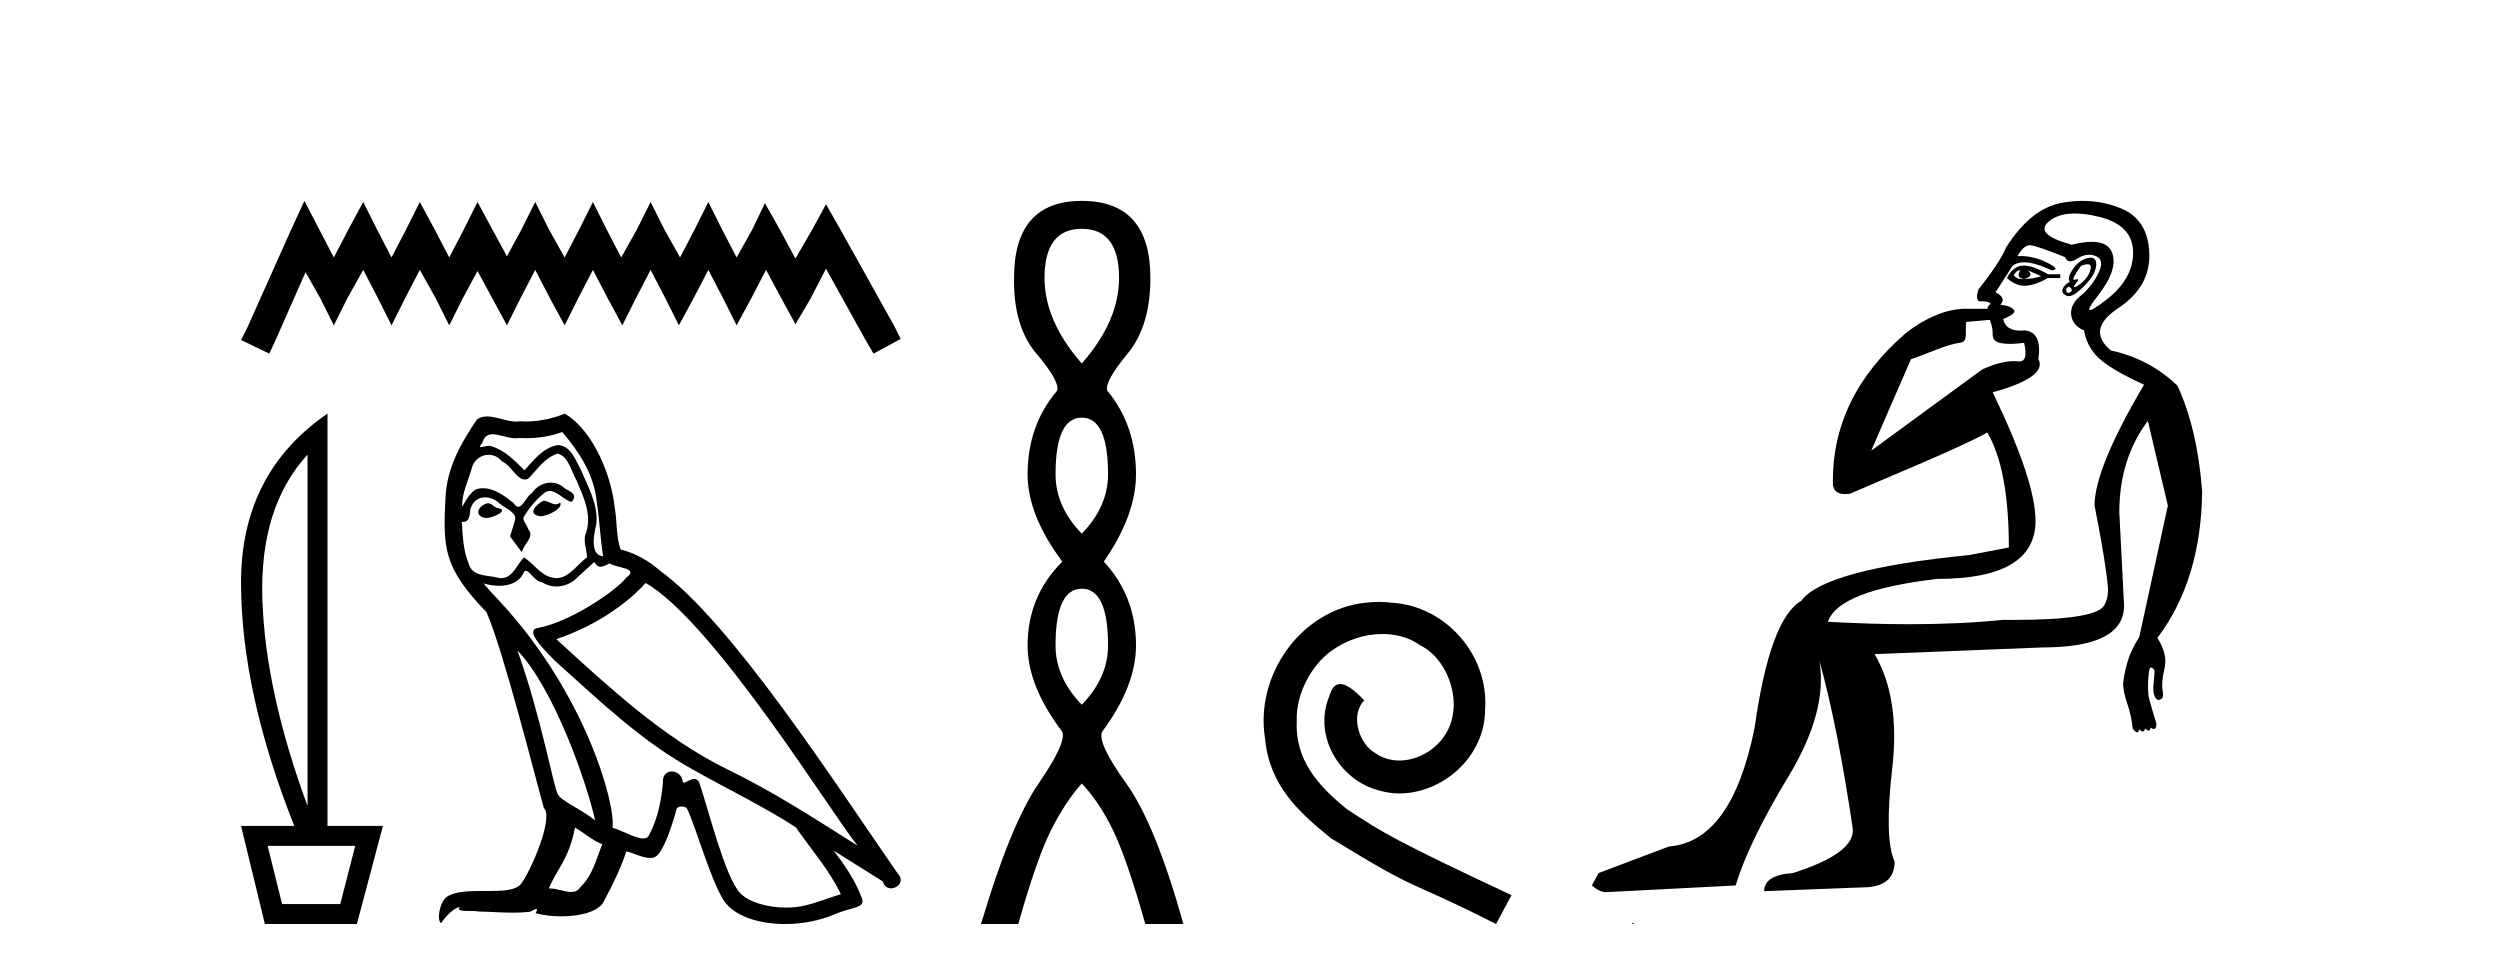 <?xml version='1.0' encoding='UTF-8' standalone='yes'?><svg xmlns='http://www.w3.org/2000/svg' xmlns:xlink='http://www.w3.org/1999/xlink' width='105.0' height='41.0' ><path d='M 12.785 8.437 L 12.215 9.672 L 10.409 13.712 L 10.124 14.282 L 11.312 14.852 L 11.597 14.234 L 12.833 11.431 L 13.451 12.524 L 14.021 13.664 L 14.591 12.524 L 15.256 11.336 L 15.874 12.524 L 16.444 13.664 L 17.015 12.524 L 17.632 11.336 L 18.298 12.524 L 18.868 13.664 L 19.438 12.524 L 20.056 11.383 L 20.674 12.524 L 21.291 13.664 L 21.862 12.524 L 22.479 11.336 L 23.097 12.524 L 23.715 13.664 L 24.285 12.524 L 24.903 11.336 L 25.521 12.524 L 26.138 13.664 L 26.709 12.524 L 27.326 11.336 L 27.944 12.524 L 28.514 13.664 L 29.132 12.524 L 29.75 11.336 L 30.368 12.524 L 30.938 13.664 L 31.556 12.524 L 32.174 11.336 L 32.839 12.571 L 33.409 13.617 L 34.027 12.571 L 34.692 11.288 L 36.355 14.282 L 36.688 14.852 L 37.828 14.234 L 37.543 13.664 L 35.262 9.577 L 34.692 8.579 L 34.122 9.625 L 33.409 10.86 L 32.744 9.625 L 32.126 8.532 L 31.603 9.625 L 30.938 10.813 L 30.32 9.625 L 29.75 8.484 L 29.18 9.625 L 28.562 10.813 L 27.897 9.625 L 27.326 8.484 L 26.756 9.625 L 26.091 10.813 L 25.473 9.625 L 24.903 8.484 L 24.333 9.625 L 23.715 10.813 L 23.05 9.625 L 22.479 8.484 L 21.909 9.625 L 21.291 10.765 L 20.674 9.625 L 20.056 8.484 L 19.486 9.625 L 18.868 10.813 L 18.25 9.625 L 17.632 8.484 L 17.062 9.625 L 16.444 10.813 L 15.827 9.625 L 15.256 8.484 L 14.639 9.625 L 14.021 10.813 L 13.403 9.625 L 12.785 8.437 Z' style='fill:#000000;stroke:none' /><path d='M 12.917 19.093 L 12.917 33.851 Q 11.148 29.056 11.02 25.18 Q 10.892 21.305 12.917 19.093 ZM 14.919 35.527 L 14.291 37.971 L 11.847 37.971 L 11.241 35.527 ZM 13.755 17.371 Q 10.124 19.861 10.124 24.459 Q 10.124 29.056 12.359 34.689 L 10.124 34.689 L 11.125 38.809 L 14.989 38.809 L 16.083 34.689 L 13.755 34.689 L 13.755 17.371 Z' style='fill:#000000;stroke:none' /><path d='M 22.828 21.029 C 22.506 21.184 22.113 21.613 22.709 21.684 C 22.995 21.672 23.65 21.374 23.531 21.1 L 23.531 21.1 C 23.469 21.159 23.406 21.18 23.343 21.18 C 23.174 21.18 23.001 21.029 22.828 21.029 ZM 20.48 21.136 C 20.087 21.231 19.884 21.66 20.385 21.756 C 20.393 21.756 20.402 21.757 20.411 21.757 C 20.699 21.757 21.484 21.408 20.838 21.327 C 20.731 21.255 20.623 21.136 20.48 21.136 ZM 23.614 18.145 C 24.317 18.967 24.937 19.921 25.056 21.017 C 25.175 21.803 25.211 22.59 25.33 23.364 C 24.77 23.317 24.937 22.447 25.044 22.03 C 25.139 21.208 24.699 20.445 24.389 19.718 C 24.174 19.325 23.972 18.705 23.424 18.693 C 22.816 18.801 22.423 19.313 22.029 19.754 C 21.624 19.349 21.195 18.908 20.635 18.741 C 20.606 18.73 20.573 18.726 20.538 18.726 C 20.413 18.726 20.266 18.781 20.198 18.781 C 20.14 18.781 20.141 18.74 20.266 18.586 C 20.341 18.319 20.499 18.24 20.693 18.24 C 20.977 18.24 21.339 18.408 21.645 18.408 C 21.691 18.408 21.736 18.404 21.779 18.395 C 21.88 18.401 21.981 18.404 22.081 18.404 C 22.602 18.404 23.125 18.325 23.614 18.145 ZM 23.424 19.051 C 23.888 19.17 23.996 19.813 24.222 20.195 C 24.508 20.862 24.853 21.589 24.627 22.34 C 24.448 22.697 24.675 23.15 24.651 23.412 C 24.253 23.691 23.904 24.28 23.377 24.28 C 23.319 24.28 23.259 24.273 23.197 24.258 C 22.673 24.151 22.411 23.65 22.006 23.412 C 21.712 23.695 21.539 24.282 21.056 24.282 C 20.989 24.282 20.917 24.271 20.838 24.246 C 20.397 24.151 19.813 24.199 19.682 23.662 C 19.455 23.114 19.432 22.506 19.396 21.911 L 19.396 21.911 C 19.422 21.916 19.446 21.918 19.469 21.918 C 19.71 21.918 19.732 21.638 19.753 21.398 C 19.846 21.049 20.096 20.888 20.373 20.888 C 20.561 20.888 20.76 20.961 20.933 21.1 C 21.136 21.327 21.755 21.505 21.624 21.863 C 21.565 22.077 21.493 22.304 21.422 22.53 L 21.922 23.198 C 21.97 22.852 22.482 22.566 22.184 22.22 C 22.137 22.066 21.958 21.863 21.982 21.744 C 22.196 21.362 22.482 21.029 22.816 20.743 C 22.906 20.655 22.997 20.621 23.089 20.621 C 23.409 20.621 23.73 21.039 24.007 21.077 C 24.281 20.779 23.984 20.659 23.71 20.505 C 23.54 20.344 23.335 20.271 23.13 20.271 C 22.832 20.271 22.535 20.427 22.351 20.695 C 22.125 20.831 21.967 21.284 21.768 21.284 C 21.706 21.284 21.639 21.239 21.565 21.124 C 21.201 20.833 20.765 20.506 20.288 20.506 C 20.218 20.506 20.147 20.513 20.075 20.528 C 19.738 20.598 19.435 21.28 19.409 21.28 C 19.409 21.28 19.408 21.28 19.408 21.279 C 19.396 20.719 19.658 20.219 19.813 19.67 C 19.899 19.31 20.208 19.102 20.523 19.102 C 20.729 19.102 20.937 19.191 21.088 19.384 C 21.443 19.516 21.703 20.139 22.036 20.139 C 22.095 20.139 22.156 20.12 22.22 20.076 C 22.589 19.682 22.887 19.218 23.424 19.051 ZM 21.731 27.321 C 23.245 28.882 24.639 32.838 24.996 34.458 C 24.413 33.982 23.614 33.672 23.435 33.374 C 23.245 33.064 22.72 30.049 21.731 27.321 ZM 27.118 24.484 C 29.977 26.129 34.958 34.22 36.019 35.519 C 34.231 34.387 32.468 33.243 30.549 32.313 C 27.856 30.991 25.557 28.846 23.364 26.844 C 25.175 26.236 26.474 25.211 27.118 24.484 ZM 24.15 34.756 C 24.532 34.983 24.877 35.292 25.294 35.459 C 25.044 36.079 24.889 36.77 24.377 37.258 C 24.281 37.413 24.143 37.462 23.986 37.462 C 23.715 37.462 23.386 37.316 23.111 37.316 C 23.091 37.316 23.073 37.317 23.054 37.318 C 23.388 36.484 23.888 36.115 24.15 34.756 ZM 24.961 23.603 C 25.033 23.752 25.125 23.801 25.223 23.801 C 25.351 23.801 25.489 23.716 25.604 23.662 C 25.89 23.865 26.879 23.841 26.295 24.27 C 25.926 24.77 23.952 26.135 22.58 26.376 C 21.988 26.48 22.983 27.416 23.304 27.749 C 25.163 29.418 26.986 31.181 29.215 32.385 C 30.609 33.171 32.075 33.874 33.421 34.744 C 34.065 35.674 34.827 36.532 35.316 37.556 C 34.827 37.699 34.351 37.902 33.85 38.021 C 33.586 38.088 33.3 38.119 33.013 38.119 C 32.226 38.119 31.435 37.884 31.086 37.509 C 30.442 36.83 29.739 33.934 29.37 32.873 C 29.317 32.754 29.243 32.714 29.162 32.714 C 29.001 32.714 28.814 32.872 28.722 32.872 C 28.703 32.872 28.688 32.865 28.679 32.85 C 28.655 32.556 28.429 32.401 28.218 32.401 C 28.009 32.401 27.815 32.553 27.844 32.873 C 27.773 33.624 27.63 34.375 27.272 35.054 C 27.229 35.17 27.137 35.214 27.017 35.214 C 26.678 35.214 26.11 34.865 25.723 34.768 C 25.878 33.851 24.627 29.156 20.957 25.223 C 20.829 25.084 20.269 24.495 20.318 24.495 C 20.324 24.495 20.338 24.503 20.361 24.52 C 20.549 24.569 20.761 24.603 20.97 24.603 C 21.372 24.603 21.766 24.479 21.97 24.103 C 22.001 24.01 22.04 23.974 22.085 23.974 C 22.248 23.974 22.495 24.449 22.756 24.449 C 22.946 24.575 23.157 24.633 23.368 24.633 C 23.714 24.633 24.056 24.477 24.293 24.21 C 24.52 24.008 24.734 23.805 24.961 23.603 ZM 23.721 17.371 C 23.347 17.537 22.691 17.703 22.102 17.703 C 22.017 17.703 21.932 17.7 21.851 17.692 C 21.795 17.702 21.738 17.707 21.681 17.707 C 21.28 17.707 20.848 17.491 20.46 17.491 C 20.312 17.491 20.17 17.523 20.039 17.609 C 19.384 18.562 18.788 19.623 18.717 20.802 C 18.586 23.066 18.645 23.853 20.433 25.712 C 21.136 27.309 22.446 32.516 22.84 33.934 C 23.269 34.339 22.303 36.555 21.898 37.104 C 21.678 37.407 21.097 37.422 20.473 37.422 C 20.405 37.422 20.337 37.422 20.268 37.422 C 19.707 37.422 19.139 37.434 18.788 37.652 C 18.455 37.866 18.335 38.665 18.526 38.772 C 18.705 38.498 19.062 38.128 19.313 38.093 L 19.313 38.093 C 19.074 38.343 19.908 38.224 20.087 38.283 C 20.569 38.291 21.056 38.332 21.546 38.332 C 21.782 38.332 22.019 38.322 22.256 38.295 C 22.363 38.248 22.478 38.175 22.528 38.175 C 22.567 38.175 22.567 38.219 22.494 38.355 C 22.831 38.443 23.21 38.487 23.581 38.487 C 24.414 38.487 25.205 38.264 25.378 37.819 C 25.735 37.163 26.069 36.472 26.307 35.757 C 26.611 35.822 26.994 36.036 27.301 36.036 C 27.39 36.036 27.474 36.017 27.546 35.972 C 27.88 35.745 28.226 34.685 28.416 33.982 C 28.435 33.909 28.534 33.873 28.634 33.873 C 28.731 33.873 28.828 33.906 28.857 33.97 C 29.215 34.685 29.811 36.877 30.383 37.795 C 30.814 38.475 31.86 38.809 32.973 38.809 C 33.674 38.809 34.401 38.677 35.018 38.414 C 35.792 38.081 36.364 38.152 36.198 37.723 C 35.935 37.008 35.483 36.329 35.006 35.721 L 35.006 35.721 C 35.697 36.15 36.388 36.591 37.079 37.02 C 37.136 37.228 37.28 37.31 37.426 37.31 C 37.708 37.31 38.001 37.004 37.711 36.698 C 35.006 32.79 30.704 26.129 27.725 23.972 C 27.249 23.555 26.689 23.233 26.069 23.078 C 25.866 22.554 25.926 21.851 25.807 21.255 C 25.688 20.076 24.973 18.121 23.721 17.371 Z' style='fill:#000000;stroke:none' /><path d='M 45.435 9.61 Q 47 9.61 47 11.673 Q 47 13.487 45.435 15.265 Q 43.871 13.487 43.871 11.673 Q 43.871 9.61 45.435 9.61 ZM 45.435 17.541 Q 46.538 17.541 46.538 19.924 Q 46.538 21.276 45.435 22.414 Q 44.333 21.276 44.333 19.924 Q 44.333 17.541 45.435 17.541 ZM 45.435 24.726 Q 46.538 24.726 46.538 27.108 Q 46.538 28.46 45.435 29.598 Q 44.333 28.46 44.333 27.108 Q 44.333 24.726 45.435 24.726 ZM 45.435 8.437 Q 42.59 8.437 42.59 11.673 Q 42.555 13.7 43.533 14.856 Q 44.511 16.012 44.404 16.403 Q 43.159 17.862 43.159 19.924 Q 43.159 21.631 44.617 23.588 Q 43.159 25.046 43.159 27.108 Q 43.159 28.816 44.617 30.736 Q 44.795 31.198 43.622 32.906 Q 42.448 34.613 41.203 38.809 L 42.768 38.809 Q 43.55 36.035 44.155 34.844 Q 44.76 33.652 45.435 32.906 Q 46.147 33.652 46.734 34.844 Q 47.32 36.035 48.103 38.809 L 49.703 38.809 Q 48.53 34.613 47.303 32.906 Q 46.076 31.198 46.289 30.736 Q 47.712 28.816 47.712 27.108 Q 47.712 25.046 46.36 23.588 Q 47.712 21.631 47.712 19.924 Q 47.712 17.862 46.502 16.403 Q 46.396 16.012 47.356 14.856 Q 48.316 13.7 48.316 11.673 Q 48.316 8.437 45.435 8.437 Z' style='fill:#000000;stroke:none' /><path d='M 57.914 25.279 C 57.726 25.279 57.538 25.297 57.35 25.314 C 54.634 25.604 52.704 28.354 53.131 31.019 C 53.319 33.001 54.549 34.111 55.898 35.205 C 59.913 37.665 58.785 36.759 62.834 38.809 L 63.483 37.596 C 58.666 35.341 58.085 34.983 56.582 33.992 C 55.352 33.001 54.378 31.908 54.463 30.251 C 54.429 29.106 55.112 27.927 55.881 27.364 C 56.496 26.902 57.282 26.629 58.051 26.629 C 58.632 26.629 59.178 26.766 59.657 27.107 C 60.869 27.705 61.536 29.687 60.647 30.934 C 60.237 31.532 59.503 31.942 58.768 31.942 C 58.409 31.942 58.051 31.839 57.743 31.617 C 57.128 31.276 56.667 30.08 57.299 29.414 C 57.009 29.106 56.599 28.73 56.291 28.73 C 56.086 28.73 55.932 28.884 55.83 29.243 C 55.147 30.883 56.24 32.745 57.88 33.189 C 58.17 33.274 58.461 33.326 58.751 33.326 C 60.63 33.326 62.373 31.754 62.373 29.807 C 62.544 27.534 60.733 25.45 58.461 25.314 C 58.29 25.297 58.102 25.279 57.914 25.279 Z' style='fill:#000000;stroke:none' /><path d='M 84.817 11.353 C 84.818 11.353 84.82 11.353 84.821 11.353 C 84.832 11.353 84.842 11.355 84.852 11.358 C 84.719 11.572 84.772 11.692 85.012 11.718 C 85.305 11.638 85.359 11.518 85.172 11.358 L 85.172 11.358 C 85.359 11.438 85.545 11.518 85.732 11.598 C 85.492 11.678 85.252 11.718 85.012 11.718 C 84.981 11.723 84.951 11.725 84.922 11.725 C 84.778 11.725 84.661 11.67 84.572 11.558 C 84.663 11.421 84.745 11.353 84.817 11.353 ZM 85.007 11.155 C 84.981 11.155 84.956 11.156 84.932 11.158 C 84.665 11.185 84.452 11.358 84.292 11.678 C 84.532 11.894 84.778 12.002 85.028 12.002 C 85.056 12.002 85.084 12.001 85.112 11.998 C 85.392 11.971 85.692 11.865 86.012 11.678 L 86.532 11.678 L 86.532 11.518 L 86.012 11.518 C 85.601 11.277 85.267 11.155 85.009 11.155 C 85.009 11.155 85.008 11.155 85.007 11.155 ZM 87.677 11.097 C 87.783 11.097 87.828 11.151 87.811 11.258 C 87.785 11.432 87.705 11.591 87.571 11.738 C 87.438 11.885 87.311 11.985 87.191 12.038 C 87.159 12.052 87.136 12.059 87.121 12.059 C 87.08 12.059 87.103 12.005 87.191 11.898 C 87.286 11.783 87.306 11.725 87.252 11.725 C 87.237 11.725 87.217 11.729 87.191 11.738 C 87.166 11.747 87.145 11.751 87.128 11.751 C 87.067 11.751 87.069 11.693 87.131 11.578 C 87.211 11.431 87.304 11.291 87.411 11.158 C 87.521 11.118 87.609 11.098 87.674 11.097 C 87.675 11.097 87.676 11.097 87.677 11.097 ZM 86.892 12.038 C 87.025 12.118 87.052 12.191 86.972 12.258 C 86.935 12.288 86.903 12.303 86.875 12.303 C 86.841 12.303 86.813 12.281 86.792 12.238 C 86.752 12.158 86.785 12.091 86.892 12.038 ZM 87.809 10.823 C 87.753 10.823 87.687 10.835 87.611 10.859 C 87.398 10.925 87.211 11.078 87.052 11.318 C 86.892 11.558 86.851 11.731 86.931 11.838 C 86.771 11.918 86.672 12.018 86.632 12.138 C 86.592 12.258 86.645 12.351 86.792 12.418 C 86.821 12.431 86.853 12.438 86.888 12.438 C 87.026 12.438 87.207 12.331 87.431 12.118 C 87.711 11.852 87.891 11.618 87.971 11.418 C 88.051 11.218 88.064 11.058 88.011 10.938 C 87.978 10.863 87.913 10.825 87.817 10.823 C 87.815 10.823 87.812 10.823 87.809 10.823 ZM 87.138 8.967 C 87.429 8.967 87.76 9.011 88.131 9.099 C 89.091 9.326 89.577 9.819 89.59 10.578 C 89.604 11.338 89.217 12.018 88.431 12.618 C 88.077 12.888 87.861 13.023 87.782 13.023 C 87.686 13.023 87.796 12.821 88.111 12.418 C 88.684 11.685 88.884 11.085 88.711 10.619 C 88.596 10.311 88.311 10.157 87.853 10.157 C 87.618 10.157 87.337 10.197 87.011 10.279 C 85.945 9.985 85.625 9.659 86.052 9.299 C 86.305 9.086 86.652 8.975 87.093 8.968 C 87.108 8.968 87.123 8.967 87.138 8.967 ZM 83.581 13.433 C 83.584 13.471 83.594 13.512 83.613 13.558 C 83.666 13.691 83.693 13.858 83.693 14.058 C 83.693 14.258 83.819 14.377 84.072 14.417 C 84.181 14.434 84.301 14.443 84.433 14.443 C 84.606 14.443 84.799 14.428 85.012 14.398 L 85.012 14.398 C 85.136 14.92 85.069 15.181 84.81 15.181 C 84.792 15.181 84.773 15.18 84.752 15.177 C 84.701 15.17 84.644 15.167 84.581 15.167 C 84.267 15.167 83.811 15.258 83.253 15.517 L 78.595 18.924 C 79.24 17.419 79.804 16.136 80.261 15.088 C 80.986 14.846 81.681 14.487 82.381 14.381 C 82.66 14.339 82.528 13.834 82.582 13.52 C 82.654 13.519 83.214 13.464 83.581 13.433 ZM 85.251 10.298 C 85.253 10.298 85.254 10.298 85.256 10.298 C 85.261 10.298 85.267 10.298 85.272 10.299 C 85.445 10.312 85.932 10.479 86.732 10.799 C 86.776 10.916 86.848 10.975 86.949 10.975 C 87.031 10.975 87.132 10.936 87.251 10.859 C 87.416 10.751 87.579 10.698 87.739 10.698 C 87.837 10.698 87.935 10.718 88.031 10.758 C 88.284 10.865 88.318 11.105 88.131 11.479 C 87.945 11.852 87.698 12.165 87.391 12.418 C 87.085 12.671 86.951 12.944 86.991 13.237 C 87.031 13.531 87.211 13.744 87.531 13.878 C 87.611 14.357 87.831 14.757 88.191 15.077 C 88.551 15.397 89.171 15.757 90.05 16.157 C 88.664 18.503 87.971 20.195 87.971 21.235 C 87.971 21.235 88.044 21.594 88.137 22.096 C 88.285 22.887 88.484 24.031 88.531 24.674 C 88.554 24.993 88.483 25.25 88.371 25.434 C 88.125 25.838 86.856 26.036 84.577 26.036 C 84.433 26.036 84.285 26.035 84.133 26.034 C 82.929 26.156 81.613 26.217 80.183 26.217 C 79.111 26.217 77.975 26.182 76.775 26.114 C 77.068 25.234 78.601 24.634 81.373 24.314 C 84.119 24.314 85.492 23.501 85.492 21.875 C 85.492 20.755 84.892 18.956 83.693 16.477 C 85.239 16.05 85.878 15.584 85.612 15.077 C 85.719 14.331 85.532 13.931 85.052 13.878 C 84.986 13.884 84.922 13.888 84.863 13.888 C 84.446 13.888 84.203 13.724 84.133 13.398 C 84.532 13.238 84.679 13.104 84.572 12.998 C 84.465 12.891 84.279 12.825 84.012 12.798 C 84.199 12.611 84.132 12.438 83.812 12.278 L 84.532 11.158 C 84.657 11.064 84.817 11.017 85.012 11.017 C 85.314 11.017 85.701 11.131 86.172 11.358 C 86.438 11.332 86.365 11.218 85.952 11.018 C 85.587 10.842 85.228 10.754 84.873 10.754 C 84.826 10.754 84.779 10.755 84.732 10.758 C 84.911 10.451 85.084 10.298 85.251 10.298 ZM 87.466 8.437 C 87.18 8.437 86.888 8.464 86.591 8.519 C 85.725 8.679 84.945 9.305 84.252 10.398 C 84.092 10.798 83.706 11.385 83.093 12.158 C 82.99 12.492 83.023 12.658 83.193 12.658 C 83.199 12.658 83.206 12.658 83.213 12.658 C 83.239 12.656 83.265 12.655 83.289 12.655 C 83.436 12.655 83.544 12.689 83.613 12.758 C 83.524 12.824 83.476 12.896 83.471 12.971 L 82.482 12.968 C 81.729 12.995 80.892 13.333 80.059 13.978 C 77.963 15.778 76.953 17.894 76.98 20.286 C 76.98 20.609 77.164 20.752 77.505 20.752 C 77.561 20.752 77.622 20.748 77.687 20.741 C 79.231 20.068 82.393 18.777 83.468 18.164 C 84.071 19.195 84.372 20.806 84.372 22.995 L 82.693 23.314 C 78.641 23.714 76.295 24.354 75.655 25.234 C 74.775 25.74 74.122 27.513 73.696 30.552 C 73.056 33.751 71.856 35.417 70.097 35.551 L 67.138 36.67 L 66.858 37.19 C 67.071 37.376 67.271 37.47 67.458 37.47 L 72.896 37.19 C 73.269 35.964 74.009 34.438 75.115 32.611 C 76.221 30.785 76.655 29.166 76.415 27.753 L 76.415 27.753 C 76.921 29.566 77.388 31.912 77.814 34.791 C 77.894 35.484 77.055 36.111 75.295 36.67 C 74.495 36.724 74.095 36.977 74.095 37.43 L 78.214 37.27 C 79.12 37.27 79.574 36.91 79.574 36.19 C 79.281 35.55 79.247 34.244 79.474 32.272 C 79.7 30.299 79.454 28.699 78.734 27.473 L 85.772 27.193 C 88.064 27.193 89.211 26.607 89.211 25.434 L 89.011 21.515 C 89.011 20.022 89.411 18.742 90.21 17.676 L 91.05 21.235 L 89.85 26.753 C 89.61 27.127 89.444 27.48 89.351 27.813 C 89.257 28.146 89.197 28.446 89.171 28.713 C 89.171 28.926 89.231 29.212 89.351 29.572 C 89.471 29.932 89.544 30.272 89.571 30.592 C 89.624 30.672 89.677 30.725 89.731 30.752 C 89.741 30.757 89.752 30.76 89.761 30.76 C 89.799 30.76 89.829 30.718 89.85 30.632 C 89.911 30.693 89.96 30.723 89.999 30.723 C 90.045 30.723 90.076 30.679 90.09 30.592 C 90.151 30.653 90.201 30.683 90.239 30.683 C 90.286 30.683 90.316 30.64 90.331 30.552 C 90.373 30.595 90.416 30.616 90.458 30.616 C 90.469 30.616 90.48 30.615 90.49 30.612 C 90.544 30.599 90.57 30.526 90.57 30.392 C 90.437 29.966 90.337 29.626 90.27 29.373 C 90.204 29.119 90.197 28.739 90.251 28.233 C 90.277 28.099 90.304 28.033 90.331 28.033 C 90.384 28.033 90.437 28.073 90.49 28.153 C 90.49 28.286 90.477 28.473 90.45 28.713 C 90.424 28.953 90.443 29.139 90.51 29.273 C 90.552 29.356 90.601 29.398 90.659 29.398 C 90.693 29.398 90.73 29.383 90.77 29.353 C 90.85 29.326 90.87 29.206 90.83 28.993 C 90.79 28.779 90.817 28.473 90.91 28.073 C 91.004 27.673 90.903 27.247 90.61 26.794 C 91.836 25.167 92.463 23.114 92.49 20.635 C 92.356 18.876 92.01 17.396 91.45 16.197 C 90.677 15.45 89.744 14.957 88.651 14.717 C 87.958 14.131 88.065 13.538 88.971 12.938 C 89.877 12.338 90.31 11.565 90.27 10.619 C 90.23 9.672 89.824 9.046 89.051 8.739 C 88.544 8.538 88.016 8.437 87.468 8.437 C 87.468 8.437 87.467 8.437 87.466 8.437 ZM 68.551 38.759 C 68.549 38.775 68.553 38.793 68.551 38.809 C 68.562 38.809 68.57 38.809 68.577 38.809 C 68.597 38.809 68.61 38.809 68.629 38.809 C 68.636 38.809 68.644 38.809 68.653 38.809 C 68.624 38.787 68.579 38.78 68.551 38.759 Z' style='fill:#000000;stroke:none' /></svg>